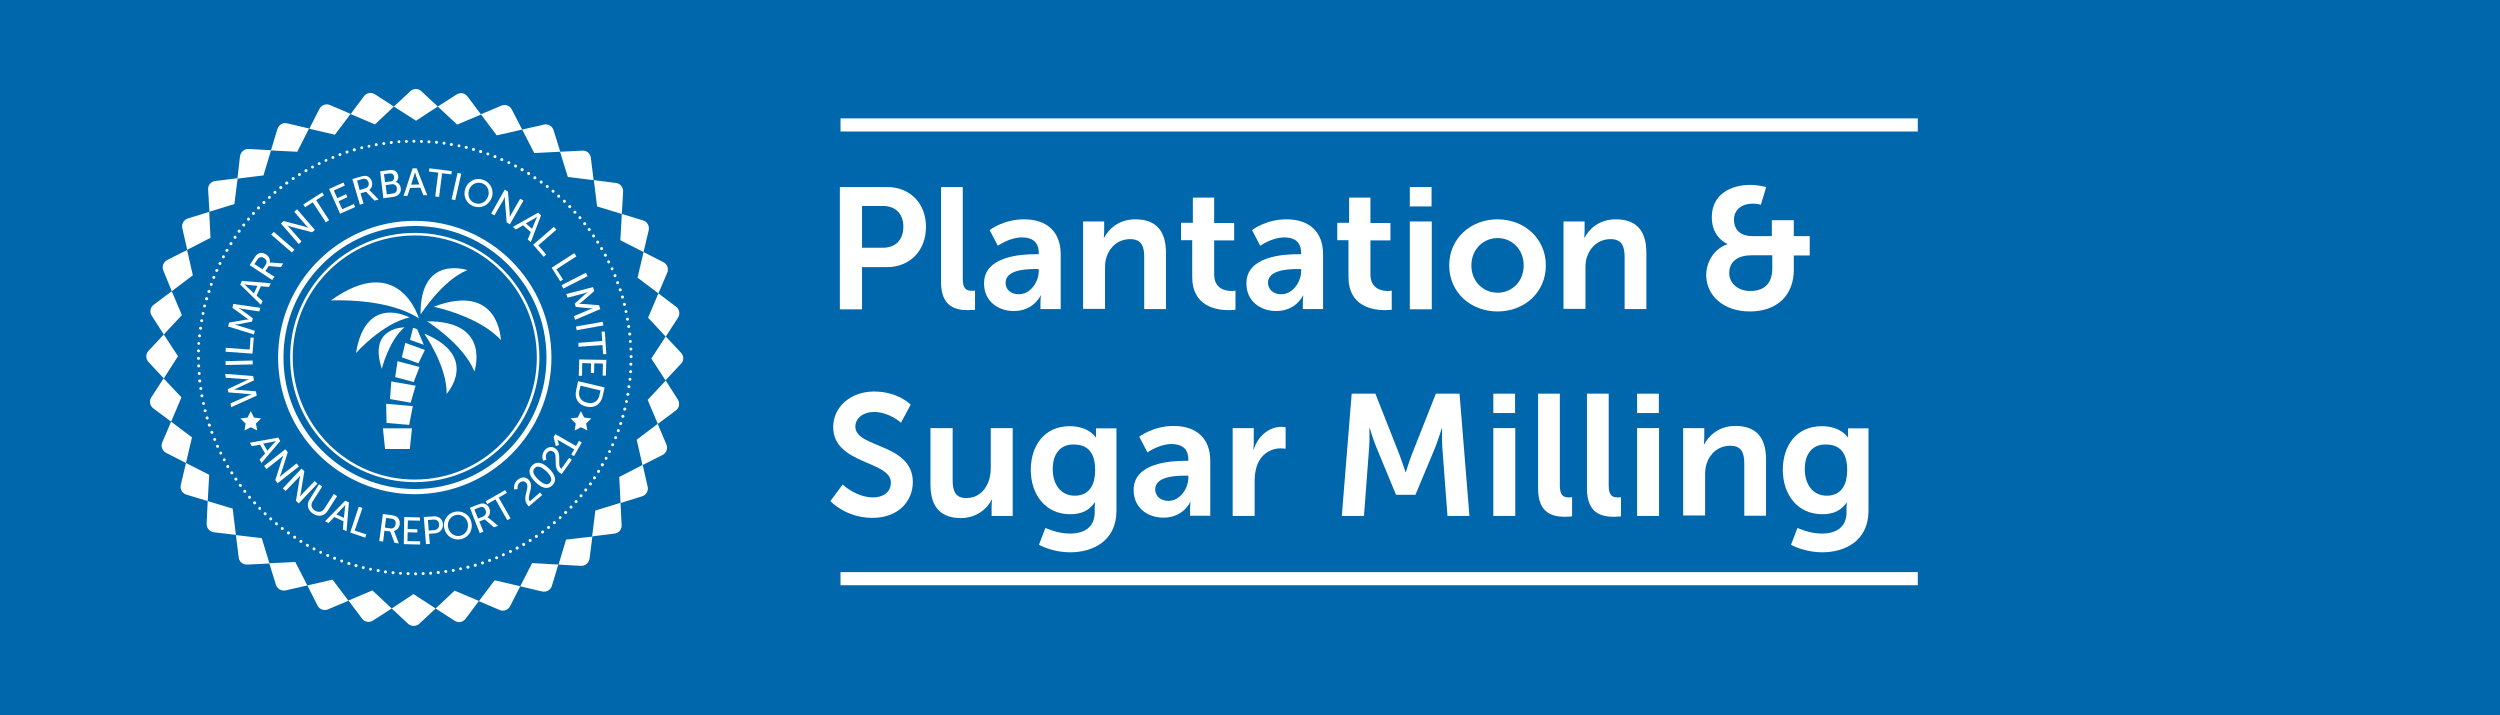 <?xml version="1.0" encoding="utf-8"?>
<!-- Generator: Adobe Illustrator 25.4.2, SVG Export Plug-In . SVG Version: 6.00 Build 0)  -->
<svg version="1.1" id="Layer_1" xmlns="http://www.w3.org/2000/svg" xmlns:xlink="http://www.w3.org/1999/xlink" x="0px" y="0px"
	 viewBox="0 0 1161.5 332.2" style="enable-background:new 0 0 1161.5 332.2;" xml:space="preserve">
<style type="text/css">
	.st0{fill:#0067AC;}
	.st1{fill:#FFFFFF;}
</style>
<g>
	<rect class="st0" width="1161.5" height="332.2"/>
</g>
<g>
	<path class="st1" d="M390.2,86.9h21.9c10.6,0,18.1,7.4,18.1,18.5c0,11-7.4,18.7-18.1,18.7h-11.6v19.6h-10.3V86.9z M410.2,115.1
		c6,0,9.5-3.8,9.5-9.8c0-5.8-3.5-9.6-9.4-9.6h-9.8v19.4H410.2z"/>
	<path class="st1" d="M437.2,86.9h10.1v42.6c0,4.5,1.5,5.6,4.2,5.6c0.8,0,1.5-0.1,1.5-0.1v8.9c0,0-1.5,0.2-3.2,0.2
		c-5.6,0-12.6-1.4-12.6-13.1V86.9z"/>
	<path class="st1" d="M481.2,118.1h1.4v-0.6c0-5.4-3.4-7.2-7.8-7.2c-5.8,0-11.2,3.9-11.2,3.9l-3.8-7.3c0,0,6.3-5,16-5
		c10.7,0,17,5.9,17,16.2v25.5h-9.4v-3.4c0-1.6,0.2-2.9,0.2-2.9h-0.2c0.1,0-3.1,7.2-12.4,7.2c-7.3,0-13.8-4.6-13.8-12.7
		C457,119,474.5,118.1,481.2,118.1z M473.4,136.7c5.4,0,9.2-5.8,9.2-10.7v-1h-1.8c-5.2,0-13.6,0.7-13.6,6.4
		C467.2,134.2,469.2,136.7,473.4,136.7z"/>
	<path class="st1" d="M503.2,102.9h9.8v4.7c0,1.5-0.2,2.8-0.2,2.8h0.2c1.8-3.4,6.2-8.5,14.5-8.5c9,0,14.2,4.7,14.2,15.5v26.2h-10.1
		v-24.2c0-5-1.3-8.3-6.5-8.3c-5.4,0-9.4,3.4-11,8.3c-0.6,1.7-0.7,3.5-0.7,5.4v18.7h-10.2V102.9z"/>
	<path class="st1" d="M554,111.6h-5.3v-8.1h5.5V91.8h9.9v11.8h9.3v8.1h-9.3v15.8c0,6.7,5.3,7.7,8.1,7.7c1.1,0,1.8-0.2,1.8-0.2v8.9
		c0,0-1.2,0.2-3.1,0.2c-5.7,0-17-1.7-17-15.4V111.6z"/>
	<path class="st1" d="M603.1,118.1h1.4v-0.6c0-5.4-3.4-7.2-7.8-7.2c-5.8,0-11.2,3.9-11.2,3.9l-3.8-7.3c0,0,6.3-5,16-5
		c10.7,0,17,5.9,17,16.2v25.5h-9.4v-3.4c0-1.6,0.2-2.9,0.2-2.9h-0.2c0.1,0-3.1,7.2-12.4,7.2c-7.3,0-13.8-4.6-13.8-12.7
		C578.9,119,596.4,118.1,603.1,118.1z M595.3,136.7c5.4,0,9.2-5.8,9.2-10.7v-1h-1.8c-5.2,0-13.6,0.7-13.6,6.4
		C589.2,134.2,591.2,136.7,595.3,136.7z"/>
	<path class="st1" d="M626.6,111.6h-5.3v-8.1h5.5V91.8h9.9v11.8h9.3v8.1h-9.3v15.8c0,6.7,5.3,7.7,8.1,7.7c1.1,0,1.8-0.2,1.8-0.2v8.9
		c0,0-1.2,0.2-3.1,0.2c-5.7,0-17-1.7-17-15.4V111.6z"/>
	<path class="st1" d="M655,86.9h10.1v9H655V86.9z M655,102.9h10.2v40.8H655V102.9z"/>
	<path class="st1" d="M695.7,101.9c12.5,0,22.5,8.9,22.5,21.4c0,12.6-10,21.4-22.4,21.4c-12.5,0-22.5-8.8-22.5-21.4
		C673.3,110.8,683.3,101.9,695.7,101.9z M695.8,136c6.6,0,12.1-5.1,12.1-12.7c0-7.5-5.5-12.7-12.1-12.7c-6.6,0-12.2,5.2-12.2,12.7
		C683.6,130.9,689.2,136,695.8,136z"/>
	<path class="st1" d="M726.4,102.9h9.8v4.7c0,1.5-0.2,2.8-0.2,2.8h0.2c1.8-3.4,6.2-8.5,14.5-8.5c9,0,14.2,4.7,14.2,15.5v26.2h-10.1
		v-24.2c0-5-1.3-8.3-6.5-8.3c-5.4,0-9.4,3.4-11,8.3c-0.6,1.7-0.7,3.5-0.7,5.4v18.7h-10.2V102.9z"/>
	<path class="st1" d="M802.5,113.5v-0.2c0,0-7.2-2.8-7.2-12.4c0-10.1,8.1-15,17.9-15c3.6,0,7.4,1,7.4,1l-2.5,8.2
		c0,0-1.9-0.5-3.8-0.5c-4.8,0-8.7,2.6-8.7,7.6c0,3.3,1.8,7.5,8.6,7.5h9v-7.4h10.2v7.4h7.4v9h-7.4v6.7c0,11.6-7.6,19.3-20.4,19.3
		c-12.3,0-20.3-7.4-20.3-17C792.8,121.5,796.5,115.5,802.5,113.5z M813.2,135.2c6.4,0,10.2-3.5,10.2-10.4v-6.2h-9.6
		c-6.3,0-10.4,2.8-10.4,8.3C803.4,131.5,807.3,135.2,813.2,135.2z"/>
	<path class="st1" d="M391.5,225.1c0,0,6.2,6,14.2,6c4.3,0,8.2-2.2,8.2-6.9c0-10.2-26.8-8.4-26.8-25.8c0-9.4,8.2-16.5,19-16.5
		c11.2,0,17,6.1,17,6.1l-4.5,8.4c0,0-5.4-5-12.6-5c-4.8,0-8.6,2.8-8.6,6.8c0,10.1,26.7,7.6,26.7,25.8c0,9-6.9,16.6-18.7,16.6
		c-12.6,0-19.6-7.8-19.6-7.8L391.5,225.1z"/>
	<path class="st1" d="M432.4,198.9h10.2v24.2c0,5,1.3,8.3,6.3,8.3c7.4,0,11.4-6.5,11.4-13.8v-18.7h10.2v40.8h-9.8v-4.6
		c0-1.6,0.2-2.9,0.2-2.9h-0.2c-2,4.2-7.2,8.5-14.2,8.5c-8.7,0-14.2-4.4-14.2-15.5V198.9z"/>
	<path class="st1" d="M497.1,247.9c6.2,0,11.5-2.6,11.5-9.9v-2.4c0-1,0.2-2.2,0.2-2.2h-0.2c-2.4,3.6-5.9,5.5-11.4,5.5
		c-11.7,0-18.3-9.4-18.3-20.6s6.3-20.3,18.1-20.3c8.9,0,12.1,5.2,12.1,5.2h0.2c0,0-0.1-0.5-0.1-1.1v-3.1h9.5v38.3
		c0,14-10.9,19.3-21.5,19.3c-5.1,0-10.6-1.4-14.5-3.5l3-7.8C485.8,245.2,490.9,247.9,497.1,247.9z M508.8,218.3
		c0-9.3-4.6-11.8-10.1-11.8c-6.2,0-9.6,4.5-9.6,11.4c0,7.1,3.7,12.4,10.2,12.4C504.3,230.3,508.8,227.5,508.8,218.3z"/>
	<path class="st1" d="M550.7,214.1h1.4v-0.6c0-5.4-3.4-7.2-7.8-7.2c-5.8,0-11.2,3.9-11.2,3.9l-3.8-7.3c0,0,6.3-5,16-5
		c10.7,0,17,5.9,17,16.2v25.5h-9.4v-3.4c0-1.6,0.2-2.9,0.2-2.9h-0.2c0.1,0-3.1,7.2-12.4,7.2c-7.3,0-13.8-4.6-13.8-12.7
		C526.5,215,544,214.1,550.7,214.1z M542.9,232.7c5.4,0,9.2-5.8,9.2-10.7v-1h-1.8c-5.2,0-13.6,0.7-13.6,6.4
		C536.8,230.2,538.8,232.7,542.9,232.7z"/>
	<path class="st1" d="M572.7,198.9h9.8v7c0,1.5-0.2,2.9-0.2,2.9h0.2c1.8-5.8,6.7-10.5,13-10.5c1,0,1.8,0.2,1.8,0.2v10
		c0,0-1-0.2-2.4-0.2c-4.3,0-9.2,2.5-11.1,8.6c-0.6,2-0.9,4.2-0.9,6.6v16.2h-10.2V198.9z"/>
	<path class="st1" d="M628,182.9h11l11.1,28.1c1.3,3.4,2.9,8.3,2.9,8.3h0.2c0,0,1.5-5,2.8-8.3l11.1-28.1h11l4.6,56.8h-10.2
		l-2.4-31.8c-0.2-3.8-0.1-8.8-0.1-8.8h-0.2c0,0-1.7,5.5-3,8.8l-9.2,22h-9l-9.1-22c-1.4-3.3-3.1-8.9-3.1-8.9h-0.2
		c0,0,0.2,5.1-0.1,8.9l-2.4,31.8h-10.3L628,182.9z"/>
	<path class="st1" d="M693.8,182.9h10.1v9h-10.1V182.9z M693.8,198.9H704v40.8h-10.2V198.9z"/>
	<path class="st1" d="M714.6,182.9h10.1v42.6c0,4.5,1.5,5.6,4.2,5.6c0.8,0,1.5-0.1,1.5-0.1v8.9c0,0-1.5,0.2-3.2,0.2
		c-5.6,0-12.6-1.4-12.6-13.1V182.9z"/>
	<path class="st1" d="M737.3,182.9h10.1v42.6c0,4.5,1.5,5.6,4.2,5.6c0.8,0,1.5-0.1,1.5-0.1v8.9c0,0-1.5,0.2-3.2,0.2
		c-5.6,0-12.6-1.4-12.6-13.1V182.9z"/>
	<path class="st1" d="M760.6,182.9h10.1v9h-10.1V182.9z M760.6,198.9h10.2v40.8h-10.2V198.9z"/>
	<path class="st1" d="M782,198.9h9.8v4.7c0,1.5-0.2,2.8-0.2,2.8h0.2c1.8-3.4,6.2-8.5,14.5-8.5c9,0,14.2,4.7,14.2,15.5v26.2h-10.1
		v-24.2c0-5-1.3-8.3-6.5-8.3c-5.4,0-9.4,3.4-11,8.3c-0.6,1.7-0.7,3.5-0.7,5.4v18.7H782V198.9z"/>
	<path class="st1" d="M846.4,247.9c6.2,0,11.5-2.6,11.5-9.9v-2.4c0-1,0.2-2.2,0.2-2.2H858c-2.4,3.6-5.9,5.5-11.4,5.5
		c-11.7,0-18.3-9.4-18.3-20.6s6.3-20.3,18.1-20.3c8.9,0,12.1,5.2,12.1,5.2h0.2c0,0-0.1-0.5-0.1-1.1v-3.1h9.5v38.3
		c0,14-10.9,19.3-21.5,19.3c-5.1,0-10.6-1.4-14.5-3.5l3-7.8C835.2,245.2,840.3,247.9,846.4,247.9z M858.2,218.3
		c0-9.3-4.6-11.8-10.1-11.8c-6.2,0-9.6,4.5-9.6,11.4c0,7.1,3.7,12.4,10.2,12.4C853.6,230.3,858.2,227.5,858.2,218.3z"/>
</g>
<g>
	<line class="st1" x1="390.5" y1="58" x2="891" y2="58"/>
	<rect x="390.5" y="55" class="st1" width="500.5" height="6.1"/>
</g>
<g>
	<line class="st1" x1="390.5" y1="268.8" x2="891" y2="268.8"/>
	<rect x="390.5" y="265.8" class="st1" width="500.5" height="6.1"/>
</g>
<g>
	<g>
		<polygon class="st1" points="114.1,196.8 113.6,200 116.5,198.5 119.5,200 118.9,196.8 121.3,194.4 118,194 116.5,191 115,194 
			111.7,194.4 		"/>
	</g>
	<g>
		<polygon class="st1" points="267.5,196.8 267,200 269.9,198.5 272.9,200 272.3,196.8 274.7,194.4 271.4,194 269.9,191 268.4,194 
			265.1,194.4 		"/>
	</g>
	<g>
		<path class="st1" d="M266.7,211.9l3.6-6.3l-1.3-0.8l-1.4,2.4l-9.6-5.5l-0.8,1.4l1,4.1l1.5-0.4l-0.4-1.6c-0.2-0.6-0.3-0.9-0.3-0.9
			l0,0c0,0,0.3,0.2,0.7,0.4l7.1,4.1l-1.4,2.4L266.7,211.9z M261,220.2l4.7-6.6l-1.3-0.9l-3.6,5.1c-2.3-1.7,0.6-7-2.7-9.4
			c-1.8-1.3-3.9-0.8-5.3,1.1c-1.6,2.3-0.4,4.6-0.4,4.6l1.5-0.6c0,0-0.8-1.7,0.2-3c0.8-1.1,2-1.4,3-0.6c2.4,1.7-0.6,7.1,3,9.8
			C260.4,219.9,260.6,220.1,261,220.2 M255.5,224.3c-1.4,1.5-3.4,0.4-5.4-1.5c-2-1.9-3.1-3.8-1.7-5.3c1.4-1.5,3.4-0.4,5.4,1.4
			C255.8,220.9,256.9,222.8,255.5,224.3 M256.7,225.4c2.3-2.4,1-5.2-1.7-7.8c-2.6-2.5-5.5-3.7-7.8-1.3c-2.3,2.4-1,5.2,1.6,7.7
			C251.5,226.6,254.3,227.8,256.7,225.4 M245.7,235.3l6.2-5.3l-1-1.2l-4.7,4.1c-1.9-2.2,2.3-6.6-0.4-9.8c-1.4-1.7-3.6-1.7-5.4-0.1
			c-2.1,1.9-1.5,4.4-1.5,4.4l1.6-0.2c0,0-0.4-1.8,0.9-2.9c1-0.9,2.3-0.9,3.1,0.1c1.9,2.2-2.3,6.8,0.6,10.2
			C245.2,234.8,245.4,235.1,245.7,235.3 M235.7,241.7l1.5-0.9l-5.5-9.6l3.8-2.2l-0.8-1.3l-9.1,5.2l0.8,1.3l3.8-2.2L235.7,241.7z
			 M222.1,240.9l-1.7-4.2l1.9-0.8c0.9-0.4,1.3-0.4,1.7-0.4c0.7,0.1,1.3,0.6,1.6,1.5c0.5,1.3,0,2.4-1.2,3L222.1,240.9z M222.9,247.7
			l1.7-0.7l-1.9-4.7l2.5-1l4.3,3.7l1.9-0.7l-4.3-3.6c-0.4-0.3-0.6-0.4-0.6-0.4l0,0c1.1-0.9,1.5-2.5,0.9-4c-0.6-1.6-1.9-2.4-3.2-2.4
			c-0.5,0-1.1,0.1-2.3,0.6l-3.6,1.4L222.9,247.7z M208.2,245.1c-0.6-2.7,1-5.2,3.5-5.8c2.5-0.6,5,1,5.6,3.7c0.6,2.8-0.9,5.3-3.4,5.9
			C211.4,249.5,208.9,247.9,208.2,245.1 M206.4,245.5c0.8,3.6,4.3,5.8,7.8,5c3.6-0.8,5.7-4.3,4.8-7.9c-0.8-3.5-4.2-5.6-7.8-4.8
			C207.8,238.6,205.6,242,206.4,245.5 M199.2,246.5l-0.4-4.9l2.6-0.2c1.5-0.1,2.5,0.7,2.6,2.2c0.1,1.5-0.7,2.5-2.3,2.7L199.2,246.5z
			 M197.9,252.8l1.8-0.1l-0.4-4.7l2.8-0.2c2.3-0.2,3.8-1.9,3.7-4.3c-0.2-2.4-2-3.8-4.3-3.6l-4.6,0.3L197.9,252.8z M187.6,252.8
			l7.6,0.2l0-1.5l-5.9-0.1l0.1-4.1l4.5,0.1l0-1.5l-4.5-0.1l0.1-4l5.6,0.1l0-1.5l-7.3-0.2L187.6,252.8z M178.8,245.1l0.6-4.5l2,0.3
			c1,0.1,1.4,0.3,1.7,0.5c0.6,0.4,0.9,1.1,0.7,2.1c-0.2,1.4-1.1,2.2-2.5,2L178.8,245.1z M176.2,251.4l1.8,0.2l0.6-5l2.7,0.3l2,5.3
			l2,0.3l-2-5.2c-0.2-0.4-0.3-0.6-0.3-0.6l0,0c1.4-0.3,2.5-1.5,2.7-3.1c0.2-1.7-0.5-3-1.7-3.7c-0.5-0.2-1-0.4-2.3-0.6l-3.8-0.5
			L176.2,251.4z M162.7,247.4l7,2.4l0.5-1.5l-5.4-1.8l3.6-10.5l-1.7-0.6L162.7,247.4z M160.5,234.6c0,0-0.2,1.2-0.3,1.8l-0.4,4.2
			l-3.5-1.6l2.9-3.1C159.7,235.5,160.5,234.6,160.5,234.6L160.5,234.6z M159.3,246l1.7,0.8l1.1-13.4l-1.7-0.8l-9.4,9.6l1.7,0.8
			l2.6-2.8l4.3,2L159.3,246z M143.8,232.1c-1.5,2.4-0.8,5,1.7,6.6c2.5,1.6,5.2,1.1,6.7-1.3l4.4-6.9l-1.5-1l-4.4,6.8
			c-1.1,1.7-2.7,1.9-4.4,0.9c-1.6-1-2.1-2.7-1-4.3l4.4-6.9l-1.5-1L143.8,232.1z M131.4,226.9l1.3,1.2l5.7-5.9
			c0.5-0.5,1.2-1.4,1.2-1.4l0,0c0,0-0.4,1.2-0.5,2.1l-1.6,9.8l1.3,1.2l8.7-9.2l-1.3-1.2l-5.7,5.9c-0.5,0.5-1.2,1.4-1.2,1.4l0,0
			c0,0,0.4-1.2,0.5-2.1l1.6-9.8l-1.3-1.2L131.4,226.9z M122.7,216.5l1.1,1.4l6.5-5.1c0.6-0.4,1.4-1.2,1.4-1.2l0,0c0,0-0.5,1.2-0.8,2
			l-3,9.5l1.1,1.4l9.9-7.8l-1.1-1.4l-6.5,5.1c-0.5,0.4-1.4,1.2-1.4,1.2l0,0c0,0,0.5-1.2,0.8-2l3-9.5l-1.1-1.4L122.7,216.5z
			 M128.3,204.9c0,0-0.9,0.8-1.3,1.3l-2.8,3.2l-1.9-3.3l4.2-0.8C127.1,205.2,128.2,204.9,128.3,204.9L128.3,204.9z M120.6,213.5
			l0.9,1.6l8.7-10.2l-0.9-1.6l-13.2,2.4l0.9,1.6l3.8-0.7l2.4,4.1L120.6,213.5z"/>
	</g>
	<g>
		<path class="st1" d="M269.7,179.2l9.3,2.2l-0.5,2.2c-0.6,2.8-2.7,4.2-5.7,3.5c-3-0.7-4.3-2.9-3.6-5.7L269.7,179.2z M268.6,177.1
			l-0.9,4.1c-0.9,3.8,0.8,6.8,4.7,7.7c3.9,0.9,6.7-1.1,7.6-4.8l0.9-4.1L268.6,177.1z M269.1,167l-0.2,7.6l1.5,0l0.1-5.9l4.1,0.1
			l-0.1,4.5l1.5,0l0.1-4.5l4,0.1l-0.1,5.6l1.5,0l0.2-7.3L269.1,167z M268.7,159.3l0.1,1.8l11.1-0.8l0.3,4.3l1.5-0.1L281,154
			l-1.5,0.1l0.3,4.3L268.7,159.3z M267.6,151.7l0.3,1.7l12.4-2.2l-0.3-1.7L267.6,151.7z M263.1,136.6l0.6,1.7l7.7-2
			c0.8-0.2,1.8-0.6,1.8-0.6l0,0c0,0-1,0.8-1.6,1.2l-4.6,4.2l0.5,1.5l6.2,0.6c0.8,0.1,2,0,2,0l0,0c0,0-1.1,0.3-1.8,0.6l-7.3,3.1
			l0.6,1.7l11.7-5l-0.6-1.8l-7.4-0.6c-0.8,0-1.8,0-1.8,0l0,0c0,0,0.8-0.6,1.4-1.1l5.6-4.9l-0.6-1.8L263.1,136.6z M260.9,132.5
			l0.8,1.6l11.3-5.8l-0.8-1.6L260.9,132.5z M256.3,124.4l4,6.3l1.3-0.8l-3.1-4.8l9.3-6l-1-1.5L256.3,124.4z M247.7,113.7l4.9,5.6
			l1.2-1l-3.7-4.3l8.4-7.3l-1.2-1.3L247.7,113.7z M249.6,100.7c0,0-0.5,1-0.8,1.7l-1.6,3.9l-2.9-2.5l3.7-2.1
			C248.6,101.3,249.6,100.7,249.6,100.7L249.6,100.7z M245.2,111.3l1.4,1.2l4.8-12.5l-1.4-1.2l-11.7,6.6l1.4,1.2l3.3-1.9l3.6,3.1
			L245.2,111.3z M228.2,99.2l1.5,0.9l4.1-7.1c0.4-0.6,0.8-1.7,0.8-1.7l0,0c0,0-0.1,1.3,0,2.1l0.8,9.9l1.5,0.9l6.3-11l-1.5-0.9
			l-4.1,7.1c-0.4,0.6-0.8,1.6-0.8,1.6l0,0c0,0,0.1-1.3,0-2.1l-0.8-9.9l-1.5-0.9L228.2,99.2z M218,88c1-2.6,3.7-3.7,6.1-2.8
			c2.4,0.9,3.6,3.6,2.6,6.2c-1,2.7-3.8,3.9-6.2,2.9C218.1,93.4,217,90.6,218,88 M216.3,87.3c-1.4,3.5,0.2,7.2,3.6,8.5
			c3.4,1.3,7.1-0.3,8.5-3.8c1.3-3.4-0.3-7-3.7-8.4C221.3,82.3,217.7,83.9,216.3,87.3 M209.8,92.6l1.7,0.4l2.8-12.3l-1.7-0.4
			L209.8,92.6z M202.2,91.3l1.8,0.2l1.4-11l4.3,0.5l0.2-1.5l-10.4-1.3l-0.2,1.5l4.3,0.5L202.2,91.3z M192.8,79.9
			c0,0,0.3,1.1,0.5,1.8l1.5,4l-3.8,0.1l1.3-4C192.6,81,192.8,79.9,192.8,79.9L192.8,79.9z M196.7,90.7l1.8,0l-4.9-12.5l-1.9,0
			l-4.2,12.8l1.8,0l1.2-3.7l4.8-0.1L196.7,90.7z M179.7,90.3l-0.5-4.3l2.8-0.4c1.3-0.2,2.3,0.6,2.4,1.9s-0.5,2.2-1.9,2.4L179.7,90.3
			z M178.9,84.6l-0.5-3.7l2.6-0.3c1.2-0.2,2,0.5,2.1,1.6c0.1,1.1-0.5,2-1.6,2.1L178.9,84.6z M178.1,92.1l4.5-0.6
			c2.2-0.3,3.9-1.7,3.6-4.1c-0.2-1.4-1.1-2.6-2.4-2.8v0c0.9-0.6,1.4-1.7,1.2-2.9c-0.3-2-1.9-3-4-2.7l-4.4,0.6L178.1,92.1z
			 M167.1,88.3l-1.2-4.4l2-0.6c0.9-0.3,1.4-0.3,1.8-0.2c0.7,0.2,1.2,0.7,1.5,1.6c0.4,1.4-0.2,2.4-1.5,2.8L167.1,88.3z M167.2,95.1
			l1.7-0.5l-1.4-4.8l2.6-0.7l3.9,4.1l1.9-0.5l-3.9-4c-0.3-0.3-0.5-0.4-0.5-0.4l0,0c1.2-0.8,1.7-2.4,1.3-3.9c-0.5-1.6-1.6-2.6-3-2.7
			c-0.5,0-1.1,0-2.4,0.4l-3.7,1.1L167.2,95.1z M158,99.3l7-3.1l-0.6-1.4l-5.4,2.4l-1.7-3.7l4.1-1.9l-0.6-1.4l-4.1,1.9l-1.6-3.6
			l5.1-2.3l-0.6-1.4l-6.7,3L158,99.3z M151.4,103.3l1.5-1l-6-9.3l3.6-2.3l-0.8-1.3l-8.8,5.6l0.8,1.3l3.6-2.3L151.4,103.3z
			 M138.8,113.4l1.3-1.2l-5.4-6.2c-0.5-0.5-1.3-1.3-1.3-1.3l0,0c0,0,1.2,0.5,2,0.7l9.6,2.5l1.3-1.1l-8.3-9.6l-1.3,1.2l5.4,6.2
			c0.5,0.5,1.3,1.3,1.3,1.3l0,0c0,0-1.2-0.5-2-0.7l-9.6-2.5l-1.3,1.1L138.8,113.4z M135.6,117.3l1.2-1.3l-9.6-8.3l-1.2,1.3
			L135.6,117.3z M122,125.1l-3.8-2.4l1.1-1.7c0.5-0.8,0.8-1.1,1.2-1.3c0.7-0.4,1.4-0.3,2.2,0.2c1.2,0.8,1.5,2,0.7,3.1L122,125.1z
			 M126.5,130.1l1-1.5l-4.2-2.7l1.5-2.3l5.7,0.5l1.1-1.7l-5.6-0.4c-0.5,0-0.7,0-0.7,0l0,0c0.4-1.4-0.3-2.9-1.7-3.8
			c-1.4-0.9-2.9-0.9-4-0.1c-0.4,0.3-0.8,0.7-1.5,1.8l-2.1,3.3L126.5,130.1z M113.6,132.1c0,0,1.2,0.2,1.8,0.3l4.2,0.4l-1.6,3.5
			l-3.1-2.9C114.5,132.9,113.6,132.1,113.6,132.1L113.6,132.1z M125,133.3l0.8-1.7l-13.4-1.1l-0.8,1.7l9.6,9.4l0.8-1.7l-2.8-2.6
			l2-4.3L125,133.3z M118,155.4l0.4-1.7l-7.6-2.4c-0.7-0.2-1.8-0.5-1.8-0.5l0,0c0,0,1.3-0.1,2-0.2l6.1-1.2l0.4-1.5l-5-3.7
			c-0.6-0.5-1.7-1.1-1.7-1.1l0,0c0,0,1.1,0.3,1.8,0.4l7.9,1.2l0.4-1.7l-12.5-1.8l-0.4,1.8l6,4.4c0.6,0.4,1.5,1,1.5,1l0,0
			c0,0-1.1,0.1-1.8,0.2l-7.3,1.3l-0.4,1.8L118,155.4z M117.3,164.3l0.6-7.4l-1.5-0.1l-0.4,5.6l-11.1-0.8l-0.1,1.8L117.3,164.3z
			 M117.4,169.3l0-1.8l-12.6,0.3l0,1.8L117.4,169.3z M106.1,182.3l9.6,0.8c0.7,0.1,1.4,0,1.4,0l0,0c0,0-0.6,0.2-1.3,0.5l-8.7,3.8
			l0.3,1.8l11.9-5.4l-0.4-2l-8.5-0.7c-0.8-0.1-1.8-0.1-1.8-0.1l0,0c0,0,0.9-0.3,1.7-0.7l7.7-3.6l-0.4-2l-13-1l0.3,1.8l9.5,0.7
			c0.7,0.1,1.4,0,1.4,0l0,0c0,0-0.6,0.2-1.3,0.5l-8.7,4.1L106.1,182.3z"/>
	</g>
	<g>
		<g>
			<path class="st1" d="M183.6,175.2l8.6,2.3l2.7-7l-10.2-2.7L183.6,175.2z M186.7,166l7.7,2.8l3-6.2l-9.1-3.3L186.7,166z
				 M179.6,196.5l10.5,0.9l1.7-8.7l-12.4-1.1L179.6,196.5z M181.2,185.4l9.6,1.7l2.3-7.9l-11.3-2L181.2,185.4z M178.9,208.6h11.5
				l1-9.6h-13.5L178.9,208.6z"/>
		</g>
		<g>
			<path class="st1" d="M198.4,149.3c0,0,16.9,10.5,22,23.3C220.4,172.6,228.5,149,198.4,149.3"/>
		</g>
		<g>
			<path class="st1" d="M217.1,125.5c0,0-22-7.5-21.7,20.6C195.5,146.1,205.3,130.3,217.1,125.5"/>
		</g>
		<g>
			<path class="st1" d="M207.5,183c0,0,15.6-17.3-10.4-28C197.1,155,207.8,170.2,207.5,183"/>
		</g>
		<g>
			<path class="st1" d="M153.7,139.6c0,0,25.9-1.5,40.9,8.3C194.6,147.9,185.6,116.7,153.7,139.6"/>
		</g>
		<g>
			<path class="st1" d="M177.4,171.3c0,0,3.3-13.2,10.5-19.2C188,152.1,170.9,151.8,177.4,171.3"/>
		</g>
		<g>
			<path class="st1" d="M165.4,164c0,0,12.4-13.9,24.9-16.5C190.3,147.5,169.9,136.2,165.4,164"/>
		</g>
		<g>
			<path class="st1" d="M201.5,142.5c0,0,21.2,4.4,31.2,15.5C232.7,158.1,232.2,130.9,201.5,142.5"/>
		</g>
		<g>
			<polygon class="st1" points="190.5,157.9 196.9,160.2 193.8,152.9 191.9,152.3 			"/>
		</g>
	</g>
	<g>
		<path class="st1" d="M81.3,191.7l3-7.1l-8.3-8.8v0l-5.7,8.8c-1.1,1.7-0.7,3.9,0.9,5.1l8.3,6.2L81.3,191.7z M309.3,176.8l-8.4,9
			l4.7,11.1l-9.8,7.4l2.7,11.8l9.3-4.7c1.8-0.9,2.6-3.1,1.8-4.9l-4-9.5l8.4-6.3c1.6-1.2,2-3.4,0.9-5.1L309.3,176.8z M305.9,136.3
			l-4.8,11.3l8.2,8.8l5.7-8.8c1.1-1.7,0.7-3.9-0.9-5.1L305.9,136.3z M121.6,250l-1.8-0.2l-10.2-1.2h0l1.3,10.4c0.2,2,2,3.4,4,3.3
			l10.3-0.5l-1-3.3L121.6,250z M97.2,220.6l-10.8-5.5l2.8-11.9l-9.7-7.3l-4.1,9.6c-0.8,1.8,0,4,1.8,4.9l9.2,4.7L84,225.3
			c-0.5,2,0.7,3.9,2.6,4.5l9.9,3h0L97.2,220.6z M263,250.7L263,250.7l-3.5,11.6l10.4,0.6c2,0.1,3.7-1.4,4-3.3l1.3-10.3v0L263,250.7z
			 M287.7,221.6l0.6,12.1v0l10-3.1c1.9-0.6,3.1-2.6,2.6-4.5l-2.3-10.1L287.7,221.6z M193.3,56.1L193.3,56.1l5.6-3.7l4.5-2.9
			l-7.6-7.1c-1.5-1.4-3.7-1.4-5.2,0l-7.6,7.1L193.3,56.1z M162.9,52.9l-9.6-4.1c-1.8-0.8-4,0-4.9,1.8l-4.7,9.2l11.9,2.8L162.9,52.9z
			 M142.8,272l-5.6-10.9l-12.1,0.6l3.1,10c0.6,1.9,2.6,3,4.5,2.6L142.8,272l4.7,9.3c0.9,1.8,3,2.6,4.9,1.8l9.5-4l-7.4-9.8L142.8,272
			z M288.2,111.6l10.8,5.5l2.4-10.2c0.4-2-0.7-3.9-2.6-4.5l-9.9-3L288.2,111.6z M120.7,81.7l1.7-0.2l3.5-11.6l12.2,0.6l5.5-10.8
			l-10.2-2.4c-2-0.5-3.9,0.7-4.5,2.6l-3,9.9l-10.4-0.6c-2-0.1-3.7,1.4-4,3.4L110.3,83L120.7,81.7z M260.2,70.5l3.6,11.7l12,1.5
			l-1.3-10.4c-0.2-2-2-3.5-4-3.3L260.2,70.5z M230.8,62.9l11.8-2.7l5.6,10.9l12.1-0.6l-3.1-10c-0.6-1.9-2.6-3.1-4.5-2.6l-10.1,2.3
			l-4.8-9.3c-0.9-1.8-3-2.6-4.9-1.8l-9.5,4L230.8,62.9z M182,282.7l7.6,7.1c0.7,0.7,1.7,1,2.6,1c0.9,0,1.9-0.3,2.6-1l7.6-7.1v0
			l-10.3-6.7L182,282.7z M79.8,135.3l9.8-7.4l-2.7-11.8l10.9-5.6l-0.6-12.1l11.7-3.6l1.5-12l-10.4,1.3c-2,0.2-3.5,2-3.3,4l0.6,10.3
			l-10,3.1c-1.9,0.6-3.1,2.6-2.6,4.5l2.3,10.1l-9.3,4.7c-1.8,0.9-2.6,3.1-1.8,4.9L79.8,135.3l-8.4,6.3c-1.6,1.2-2,3.4-0.9,5.1
			l5.6,8.7l8.4-9L79.8,135.3z M136,166.1c0-15.7,6.3-29.8,16.6-40.1c10.3-10.3,24.4-16.6,40.1-16.6s29.8,6.3,40.1,16.6
			c10.3,10.3,16.6,24.4,16.6,40.1c0,15.6-6.3,29.8-16.6,40.1c-10.3,10.3-24.4,16.6-40.1,16.6s-29.8-6.3-40.1-16.6
			C142.4,195.9,136,181.7,136,166.1 M250.6,166.1c0-32-25.9-57.9-57.9-57.9s-57.9,25.9-57.9,57.9s25.9,57.9,57.9,57.9
			S250.6,198.1,250.6,166.1 M131.7,166.1c0-16.9,6.8-32.1,17.9-43.2c11-11.1,26.3-17.9,43.2-17.9c16.9,0,32.1,6.8,43.2,17.9
			c11,11,17.9,26.3,17.9,43.2c0,16.9-6.8,32.1-17.9,43.2c-11,11-26.3,17.9-43.2,17.9c-16.9,0-32.1-6.8-43.2-17.9
			C138.5,198.2,131.7,183,131.7,166.1 M256.2,166.1c0-35.1-28.5-63.5-63.5-63.5c-35.1,0-63.5,28.5-63.5,63.5s28.4,63.5,63.5,63.5
			C227.8,229.6,256.2,201.2,256.2,166.1 M196.5,65.7c0-0.4-0.3-0.7-0.7-0.7c-0.4,0-0.7,0.3-0.7,0.7c0,0.4,0.3,0.7,0.7,0.7
			C196.2,66.4,196.5,66.1,196.5,65.7 M200,65.9c0-0.4-0.3-0.7-0.7-0.7c-0.4,0-0.7,0.3-0.7,0.7c0,0.4,0.3,0.7,0.7,0.7
			C199.6,66.6,200,66.3,200,65.9 M203.5,66.2c0-0.4-0.2-0.7-0.6-0.8c-0.4,0-0.7,0.2-0.8,0.6c0,0.4,0.2,0.7,0.6,0.8
			C203.1,66.9,203.4,66.6,203.5,66.2 M206.4,65.8c-0.4,0-0.7,0.2-0.8,0.6c0,0.4,0.2,0.7,0.6,0.8c0.4,0.1,0.7-0.2,0.8-0.6
			C207,66.3,206.8,65.9,206.4,65.8 M210.4,67.2c0.1-0.4-0.2-0.7-0.6-0.8c-0.4-0.1-0.7,0.2-0.8,0.6c-0.1,0.4,0.2,0.7,0.6,0.8
			C210,67.8,210.4,67.6,210.4,67.2 M213.9,67.9c0.1-0.4-0.2-0.8-0.5-0.8c-0.4-0.1-0.7,0.2-0.8,0.5c-0.1,0.4,0.2,0.7,0.6,0.8
			C213.4,68.5,213.8,68.3,213.9,67.9 M217.3,68.7c0.1-0.4-0.1-0.8-0.5-0.9c-0.4-0.1-0.8,0.1-0.9,0.5c-0.1,0.4,0.1,0.7,0.5,0.8
			C216.8,69.3,217.2,69,217.3,68.7 M220.7,69.6c0.1-0.4-0.1-0.8-0.5-0.9c-0.4-0.1-0.8,0.1-0.9,0.5s0.1,0.8,0.5,0.9
			C220.2,70.2,220.6,70,220.7,69.6 M224,70.6c0.1-0.4-0.1-0.8-0.5-0.9c-0.4-0.1-0.8,0.1-0.9,0.5c-0.1,0.4,0.1,0.8,0.5,0.9
			C223.5,71.2,223.9,71,224,70.6 M227.3,71.8c0.1-0.4-0.1-0.8-0.4-0.9c-0.4-0.1-0.8,0.1-0.9,0.4c-0.1,0.4,0.1,0.8,0.4,0.9
			C226.8,72.3,227.2,72.1,227.3,71.8 M230.6,73c0.1-0.4,0-0.8-0.4-0.9c-0.4-0.1-0.8,0-0.9,0.4c-0.1,0.4,0,0.8,0.4,0.9
			C230.1,73.6,230.5,73.4,230.6,73 M233.8,74.4c0.1-0.4,0-0.8-0.4-0.9c-0.4-0.1-0.8,0-0.9,0.4c-0.2,0.4,0,0.8,0.4,0.9
			C233.3,74.9,233.7,74.8,233.8,74.4 M237,75.9c0.2-0.4,0-0.8-0.3-0.9c-0.3-0.2-0.8,0-0.9,0.3c-0.2,0.4,0,0.8,0.3,0.9
			C236.4,76.4,236.8,76.3,237,75.9 M240.1,77.5c0.2-0.3,0.1-0.8-0.3-1c-0.3-0.2-0.8,0-0.9,0.3c-0.2,0.3,0,0.8,0.3,0.9
			C239.5,78,239.9,77.9,240.1,77.5 M243.2,79.2c0.2-0.3,0.1-0.8-0.3-1c-0.3-0.2-0.8-0.1-1,0.3c-0.2,0.3-0.1,0.8,0.3,1
			C242.6,79.7,243,79.6,243.2,79.2 M246.2,81c0.2-0.3,0.1-0.8-0.2-1c-0.3-0.2-0.8-0.1-1,0.2c-0.2,0.3-0.1,0.8,0.2,1
			C245.6,81.5,246,81.4,246.2,81 M249.1,83c0.2-0.3,0.1-0.8-0.2-1c-0.3-0.2-0.8-0.1-1,0.2c-0.2,0.3-0.1,0.8,0.2,1
			C248.5,83.4,248.9,83.3,249.1,83 M252,85c0.2-0.3,0.2-0.8-0.2-1c-0.3-0.2-0.7-0.2-1,0.2c-0.2,0.3-0.1,0.7,0.2,1
			C251.3,85.4,251.8,85.3,252,85 M254.8,87.1c0.2-0.3,0.2-0.7-0.1-1c-0.3-0.2-0.7-0.2-1,0.1c-0.2,0.3-0.2,0.7,0.1,1
			C254.1,87.5,254.5,87.4,254.8,87.1 M256.4,88.4c-0.2,0.3-0.2,0.7,0.1,1c0.3,0.2,0.7,0.2,1-0.1c0.2-0.3,0.2-0.7-0.1-1
			C257.1,88.1,256.7,88.1,256.4,88.4 M260.1,91.6c0.2-0.3,0.2-0.7-0.1-1c-0.3-0.3-0.7-0.2-1,0.1c-0.2,0.3-0.2,0.7,0.1,1
			C259.4,91.9,259.9,91.9,260.1,91.6 M262.7,94c0.3-0.3,0.3-0.7,0-1c-0.3-0.3-0.7-0.3-1,0c-0.3,0.3-0.2,0.7,0,1
			C262,94.3,262.4,94.3,262.7,94 M264.2,95.5c-0.3,0.3-0.3,0.7,0,1c0.3,0.3,0.7,0.3,1,0c0.3-0.3,0.3-0.7,0-1
			C264.9,95.2,264.5,95.2,264.2,95.5 M267.6,99.1c0.3-0.3,0.3-0.7,0-1c-0.3-0.3-0.7-0.3-1,0c-0.3,0.3-0.3,0.7,0,1
			C266.8,99.3,267.3,99.3,267.6,99.1 M269.9,101.7c0.3-0.3,0.3-0.7,0.1-1c-0.3-0.3-0.7-0.3-1-0.1c-0.3,0.2-0.3,0.7-0.1,1
			C269.1,101.9,269.6,102,269.9,101.7 M272.1,104.5c0.3-0.3,0.4-0.7,0.1-1c-0.2-0.3-0.7-0.4-1-0.1c-0.3,0.2-0.3,0.7-0.1,1
			C271.3,104.7,271.7,104.7,272.1,104.5 M273.3,106.1c-0.3,0.2-0.4,0.7-0.1,1c0.2,0.3,0.7,0.4,1,0.1c0.3-0.2,0.4-0.7,0.1-1
			C274.1,106,273.6,105.9,273.3,106.1 M276.2,110.2c0.3-0.2,0.4-0.7,0.2-1c-0.2-0.3-0.7-0.4-1-0.2c-0.3,0.2-0.4,0.7-0.2,1
			C275.4,110.3,275.8,110.4,276.2,110.2 M278.1,113.1c0.3-0.2,0.4-0.6,0.2-1c-0.2-0.3-0.6-0.4-1-0.2c-0.3,0.2-0.4,0.6-0.2,1
			C277.3,113.2,277.7,113.3,278.1,113.1 M279.9,116.1c0.3-0.2,0.4-0.6,0.2-1c-0.2-0.3-0.6-0.4-1-0.2c-0.3,0.2-0.4,0.6-0.2,1
			C279.1,116.2,279.5,116.3,279.9,116.1 M281.6,119.2c0.3-0.2,0.5-0.6,0.3-1c-0.2-0.3-0.6-0.5-1-0.3c-0.3,0.2-0.5,0.6-0.3,0.9
			C280.8,119.2,281.2,119.4,281.6,119.2 M283.1,122.3c0.3-0.2,0.5-0.6,0.3-1c-0.2-0.3-0.6-0.5-0.9-0.3c-0.3,0.2-0.5,0.6-0.3,1
			C282.4,122.3,282.8,122.5,283.1,122.3 M284.6,125.5c0.4-0.2,0.5-0.6,0.4-0.9c-0.2-0.4-0.6-0.5-0.9-0.3c-0.4,0.2-0.5,0.6-0.3,0.9
			C283.8,125.5,284.3,125.7,284.6,125.5 M286,128.7c0.4-0.2,0.5-0.6,0.4-0.9c-0.1-0.4-0.6-0.5-0.9-0.4c-0.4,0.2-0.5,0.6-0.4,0.9
			C285.2,128.7,285.6,128.9,286,128.7 M286.7,130.7c-0.4,0.1-0.5,0.5-0.4,0.9c0.1,0.4,0.5,0.5,0.9,0.4c0.4-0.2,0.5-0.5,0.4-0.9
			C287.5,130.7,287.1,130.6,286.7,130.7 M287.9,134c-0.4,0.1-0.6,0.5-0.4,0.9c0.1,0.4,0.5,0.6,0.9,0.4c0.4-0.1,0.6-0.5,0.4-0.9
			C288.7,134.1,288.3,133.9,287.9,134 M289,137.3c-0.4,0.1-0.6,0.5-0.5,0.9c0.1,0.4,0.5,0.6,0.9,0.5c0.4-0.1,0.6-0.5,0.5-0.9
			C289.7,137.4,289.3,137.2,289,137.3 M289.9,140.7c-0.4,0.1-0.6,0.5-0.5,0.9c0.1,0.4,0.5,0.6,0.9,0.5c0.4-0.1,0.6-0.5,0.5-0.9
			C290.7,140.8,290.3,140.6,289.9,140.7 M290.7,144.1c-0.4,0.1-0.6,0.5-0.5,0.8c0.1,0.4,0.5,0.6,0.8,0.5c0.4-0.1,0.6-0.5,0.5-0.8
			C291.5,144.3,291.1,144,290.7,144.1 M291.4,147.6c-0.4,0.1-0.6,0.4-0.6,0.8c0.1,0.4,0.4,0.6,0.8,0.6c0.4-0.1,0.6-0.4,0.6-0.8
			C292.2,147.7,291.8,147.5,291.4,147.6 M292,151c-0.4,0.1-0.6,0.4-0.6,0.8c0.1,0.4,0.4,0.6,0.8,0.6c0.4-0.1,0.6-0.4,0.6-0.8
			C292.8,151.2,292.4,151,292,151 M292.5,154.5c-0.4,0-0.7,0.4-0.6,0.8c0,0.4,0.4,0.7,0.8,0.6c0.4-0.1,0.7-0.4,0.6-0.8
			C293.2,154.7,292.9,154.5,292.5,154.5 M292.8,158c-0.4,0-0.7,0.4-0.6,0.7c0,0.4,0.4,0.7,0.7,0.6c0.4,0,0.7-0.4,0.6-0.8
			C293.6,158.2,293.2,158,292.8,158 M292.4,162.2c0,0.4,0.3,0.7,0.7,0.7c0.4,0,0.7-0.4,0.7-0.7c0-0.4-0.3-0.7-0.7-0.7
			C292.7,161.5,292.4,161.8,292.4,162.2 M293.2,165c-0.4,0-0.7,0.3-0.7,0.7c0,0.4,0.3,0.7,0.7,0.7c0.4,0,0.7-0.3,0.7-0.7
			C293.9,165.3,293.6,165,293.2,165 M293.1,168.5c-0.4,0-0.7,0.3-0.7,0.7c0,0.4,0.3,0.7,0.7,0.7c0.4,0,0.7-0.3,0.7-0.7
			C293.8,168.8,293.5,168.5,293.1,168.5 M293.7,172.7c0-0.4-0.3-0.7-0.7-0.7c-0.4,0-0.7,0.3-0.7,0.7c0,0.4,0.3,0.7,0.6,0.7
			C293.3,173.4,293.6,173.1,293.7,172.7 M293.4,176.3c0-0.4-0.2-0.7-0.6-0.8c-0.4,0-0.7,0.2-0.8,0.6c0,0.4,0.2,0.7,0.6,0.8
			C293,176.9,293.3,176.7,293.4,176.3 M292.9,179.8c0-0.4-0.2-0.7-0.6-0.8c-0.4-0.1-0.7,0.2-0.8,0.6c0,0.4,0.2,0.7,0.6,0.8
			C292.5,180.4,292.9,180.2,292.9,179.8 M292.4,183.3c0.1-0.4-0.2-0.7-0.6-0.8c-0.4-0.1-0.7,0.2-0.8,0.6c-0.1,0.4,0.2,0.7,0.6,0.8
			C292,183.9,292.4,183.6,292.4,183.3 M291.7,186.7c0.1-0.4-0.2-0.7-0.5-0.8c-0.4-0.1-0.7,0.2-0.8,0.5c-0.1,0.4,0.2,0.7,0.5,0.8
			C291.3,187.3,291.7,187.1,291.7,186.7 M291,190.2c0.1-0.4-0.1-0.8-0.5-0.8c-0.4-0.1-0.8,0.1-0.9,0.5c-0.1,0.4,0.1,0.8,0.5,0.9
			C290.5,190.8,290.9,190.5,291,190.2 M290.1,193.6c0.1-0.4-0.1-0.8-0.5-0.9c-0.4-0.1-0.8,0.1-0.9,0.5c-0.1,0.4,0.1,0.8,0.5,0.9
			C289.6,194.2,290,194,290.1,193.6 M289.1,197c0.1-0.4-0.1-0.8-0.5-0.9c-0.4-0.1-0.8,0.1-0.9,0.5c-0.1,0.4,0.1,0.8,0.5,0.9
			C288.5,197.5,288.9,197.3,289.1,197 M287.9,200.3c0.1-0.4-0.1-0.8-0.4-0.9c-0.4-0.1-0.8,0.1-0.9,0.4c-0.1,0.4,0.1,0.8,0.4,0.9
			C287.4,200.9,287.8,200.7,287.9,200.3 M286.7,203.6c0.1-0.4,0-0.8-0.4-0.9c-0.4-0.1-0.8,0-0.9,0.4c-0.1,0.4,0,0.8,0.4,0.9
			C286.1,204.1,286.5,204,286.7,203.6 M285.3,206.9c0.1-0.4,0-0.8-0.4-0.9c-0.3-0.1-0.8,0-0.9,0.4c-0.1,0.3,0,0.8,0.4,0.9
			C284.7,207.4,285.1,207.2,285.3,206.9 M283.8,210.1c0.2-0.4,0-0.8-0.3-0.9c-0.3-0.2-0.8,0-0.9,0.3c-0.2,0.4,0,0.8,0.3,0.9
			C283.2,210.6,283.6,210.4,283.8,210.1 M282.2,213.2c0.2-0.3,0-0.8-0.3-0.9c-0.3-0.2-0.8-0.1-0.9,0.3c-0.2,0.3,0,0.8,0.3,1
			C281.6,213.7,282,213.6,282.2,213.2 M280.5,216.3c0.2-0.3,0.1-0.8-0.3-1c-0.3-0.2-0.8-0.1-1,0.3c-0.2,0.3-0.1,0.8,0.3,1
			C279.9,216.8,280.3,216.7,280.5,216.3 M277.5,218.6c-0.2,0.3-0.1,0.8,0.2,1c0.3,0.2,0.8,0.1,1-0.2c0.2-0.3,0.1-0.8-0.2-1
			C278.2,218.2,277.7,218.3,277.5,218.6 M275.6,221.6c-0.2,0.3-0.1,0.7,0.2,1c0.3,0.2,0.8,0.1,1-0.2c0.2-0.3,0.1-0.8-0.2-1
			C276.3,221.2,275.9,221.2,275.6,221.6 M273.7,224.4c-0.2,0.3-0.2,0.8,0.2,1c0.3,0.2,0.8,0.2,1-0.2c0.2-0.3,0.1-0.7-0.2-1
			C274.3,224,273.9,224.1,273.7,224.4 M271.6,227.2c-0.2,0.3-0.2,0.7,0.1,1c0.3,0.2,0.7,0.2,1-0.1c0.2-0.3,0.2-0.7-0.1-1
			C272.2,226.8,271.8,226.9,271.6,227.2 M269.4,229.9c-0.2,0.3-0.2,0.7,0.1,1c0.3,0.2,0.7,0.2,1-0.1c0.2-0.3,0.2-0.7-0.1-1
			C270.1,229.6,269.6,229.6,269.4,229.9 M267.1,232.6c-0.3,0.3-0.2,0.7,0.1,1c0.3,0.2,0.7,0.2,1-0.1c0.2-0.3,0.2-0.7-0.1-1
			C267.8,232.2,267.4,232.3,267.1,232.6 M264.8,235.1c-0.3,0.3-0.3,0.7,0,1c0.3,0.3,0.7,0.3,1,0c0.3-0.3,0.2-0.7,0-1
			C265.5,234.8,265,234.8,264.8,235.1 M263.3,238.6c0.3-0.3,0.3-0.7,0-1c-0.3-0.3-0.7-0.3-1,0c-0.3,0.3-0.3,0.7,0,1
			C262.6,238.8,263,238.9,263.3,238.6 M259.8,240c-0.3,0.3-0.3,0.7-0.1,1c0.3,0.3,0.7,0.3,1,0c0.3-0.3,0.3-0.7,0-1
			C260.5,239.7,260,239.7,259.8,240 M257.1,242.3c-0.3,0.2-0.3,0.7-0.1,1c0.3,0.3,0.7,0.3,1,0.1c0.3-0.2,0.3-0.7,0.1-1
			C257.9,242.1,257.4,242,257.1,242.3 M254.4,244.5c-0.3,0.2-0.4,0.7-0.1,1c0.2,0.3,0.7,0.4,1,0.1c0.3-0.2,0.4-0.7,0.1-1
			C255.2,244.3,254.8,244.2,254.4,244.5 M251.7,246.6c-0.3,0.2-0.4,0.7-0.2,1c0.2,0.3,0.7,0.4,1,0.1c0.3-0.2,0.4-0.7,0.1-1
			C252.4,246.4,252,246.4,251.7,246.6 M248.8,248.6c-0.3,0.2-0.4,0.7-0.2,1c0.2,0.3,0.7,0.4,1,0.2c0.3-0.2,0.4-0.7,0.2-1
			C249.6,248.4,249.1,248.4,248.8,248.6 M245.9,250.5c-0.3,0.2-0.4,0.6-0.2,1c0.2,0.3,0.6,0.4,1,0.2c0.3-0.2,0.4-0.6,0.2-1
			C246.7,250.4,246.2,250.3,245.9,250.5 M242.9,252.3c-0.3,0.2-0.4,0.6-0.2,1c0.2,0.3,0.6,0.5,1,0.3c0.3-0.2,0.4-0.6,0.2-1
			C243.7,252.2,243.3,252.1,242.9,252.3 M239.9,254c-0.3,0.2-0.5,0.6-0.3,1c0.2,0.3,0.6,0.5,1,0.3c0.3-0.2,0.5-0.6,0.3-1
			C240.7,253.9,240.2,253.8,239.9,254 M236.8,255.6c-0.3,0.2-0.5,0.6-0.3,0.9c0.2,0.4,0.6,0.5,1,0.3c0.3-0.2,0.5-0.6,0.3-0.9
			C237.6,255.6,237.1,255.4,236.8,255.6 M233.6,257.1c-0.3,0.2-0.5,0.6-0.4,0.9c0.2,0.4,0.6,0.5,0.9,0.4c0.4-0.2,0.5-0.6,0.4-0.9
			S234,256.9,233.6,257.1 M230.1,259.4c0.1,0.4,0.6,0.5,0.9,0.4c0.4-0.1,0.5-0.6,0.4-0.9c-0.1-0.4-0.6-0.5-0.9-0.4
			C230.1,258.6,229.9,259,230.1,259.4 M226.8,260.6c0.1,0.4,0.5,0.6,0.9,0.4c0.4-0.1,0.6-0.5,0.4-0.9c-0.1-0.4-0.5-0.5-0.9-0.4
			C226.8,259.9,226.7,260.3,226.8,260.6 M224.4,262.2c0.4-0.1,0.6-0.5,0.4-0.9c-0.1-0.4-0.5-0.6-0.9-0.4c-0.4,0.1-0.6,0.5-0.4,0.9
			C223.6,262.1,224,262.3,224.4,262.2 M220.6,261.9c-0.4,0.1-0.6,0.5-0.5,0.9c0.1,0.4,0.5,0.6,0.9,0.5c0.4-0.1,0.6-0.5,0.5-0.9
			C221.3,262,221,261.8,220.6,261.9 M216.7,263.7c0.1,0.4,0.5,0.6,0.9,0.5c0.4-0.1,0.6-0.5,0.5-0.9c-0.1-0.4-0.5-0.6-0.9-0.5
			S216.6,263.3,216.7,263.7 M213.3,264.4c0.1,0.4,0.5,0.6,0.8,0.5c0.4-0.1,0.6-0.4,0.5-0.8c-0.1-0.4-0.5-0.6-0.8-0.5
			C213.5,263.7,213.2,264.1,213.3,264.4 M209.9,265.1c0.1,0.4,0.4,0.6,0.8,0.6c0.4-0.1,0.6-0.4,0.6-0.8c-0.1-0.4-0.4-0.6-0.8-0.6
			C210,264.4,209.8,264.7,209.9,265.1 M206.4,265.6c0.1,0.4,0.4,0.6,0.8,0.6c0.4-0.1,0.7-0.4,0.6-0.8c-0.1-0.4-0.4-0.6-0.8-0.6
			C206.6,264.9,206.3,265.3,206.4,265.6 M203.7,266.7c0.4,0,0.7-0.4,0.6-0.8c0-0.4-0.4-0.7-0.8-0.6c-0.4,0-0.7,0.4-0.6,0.8
			C203,266.4,203.3,266.7,203.7,266.7 M199.4,266.4c0,0.4,0.4,0.7,0.7,0.6c0.4,0,0.7-0.4,0.6-0.8c0-0.4-0.4-0.7-0.7-0.6
			C199.7,265.6,199.4,266,199.4,266.4 M195.9,266.5c0,0.4,0.3,0.7,0.7,0.7c0.4,0,0.7-0.3,0.7-0.7c0-0.4-0.4-0.7-0.7-0.7
			C196.2,265.8,195.9,266.1,195.9,266.5 M193.1,265.9c-0.4,0-0.7,0.3-0.7,0.7c0,0.4,0.3,0.7,0.7,0.7c0.4,0,0.7-0.3,0.7-0.7
			C193.8,266.2,193.5,265.9,193.1,265.9 M188.9,266.5c0,0.4,0.3,0.7,0.7,0.7c0.4,0,0.7-0.3,0.7-0.7c0-0.4-0.3-0.7-0.7-0.7
			C189.2,265.8,188.9,266.1,188.9,266.5 M185.4,266.3c0,0.4,0.3,0.7,0.7,0.7c0.4,0,0.7-0.3,0.7-0.6c0-0.4-0.3-0.7-0.7-0.7
			C185.8,265.6,185.4,265.9,185.4,266.3 M182.7,265.4c-0.4,0-0.7,0.3-0.8,0.6c0,0.4,0.2,0.7,0.6,0.8c0.4,0,0.7-0.2,0.8-0.6
			C183.3,265.8,183.1,265.4,182.7,265.4 M178.4,265.6c0,0.4,0.2,0.7,0.6,0.8c0.4,0.1,0.7-0.2,0.8-0.6c0.1-0.4-0.2-0.7-0.6-0.8
			C178.8,264.9,178.5,265.2,178.4,265.6 M175,265c-0.1,0.4,0.2,0.7,0.6,0.8c0.4,0.1,0.7-0.2,0.8-0.6c0.1-0.4-0.2-0.7-0.6-0.8
			C175.4,264.4,175,264.6,175,265 M171.5,264.3c-0.1,0.4,0.2,0.8,0.5,0.8c0.4,0.1,0.7-0.2,0.8-0.5c0.1-0.4-0.2-0.7-0.5-0.8
			C172,263.7,171.6,263.9,171.5,264.3 M168.1,263.5c-0.1,0.4,0.1,0.8,0.5,0.9c0.4,0.1,0.8-0.1,0.8-0.5c0.1-0.4-0.1-0.8-0.5-0.8
			C168.6,262.9,168.2,263.2,168.1,263.5 M164.7,262.6c-0.1,0.4,0.1,0.8,0.5,0.9c0.4,0.1,0.8-0.1,0.9-0.5c0.1-0.4-0.1-0.8-0.5-0.9
			C165.2,262,164.8,262.2,164.7,262.6 M161.4,261.6c-0.1,0.4,0.1,0.8,0.5,0.9c0.4,0.1,0.8-0.1,0.9-0.5c0.1-0.4-0.1-0.8-0.5-0.9
			C161.9,261,161.5,261.2,161.4,261.6 M158.1,260.4c-0.1,0.4,0.1,0.8,0.4,0.9c0.4,0.1,0.8-0.1,0.9-0.4c0.1-0.4-0.1-0.8-0.4-0.9
			C158.6,259.9,158.2,260.1,158.1,260.4 M154.8,259.1c-0.1,0.4,0,0.8,0.4,0.9c0.4,0.1,0.8,0,0.9-0.4c0.1-0.4,0-0.8-0.4-0.9
			C155.3,258.6,154.9,258.8,154.8,259.1 M151.6,257.8c-0.1,0.4,0,0.8,0.4,0.9c0.4,0.2,0.8,0,0.9-0.4c0.2-0.4,0-0.8-0.4-0.9
			C152.1,257.3,151.7,257.4,151.6,257.8 M148.4,256.3c-0.2,0.4,0,0.8,0.3,0.9c0.3,0.2,0.8,0,0.9-0.3s0-0.8-0.3-0.9
			C149,255.8,148.6,255.9,148.4,256.3 M145.3,254.7c-0.2,0.4,0,0.8,0.3,0.9c0.3,0.2,0.8,0.1,0.9-0.3c0.2-0.3,0-0.8-0.3-0.9
			C145.9,254.2,145.5,254.3,145.3,254.7 M142.2,253c-0.2,0.3-0.1,0.8,0.3,1c0.3,0.2,0.8,0.1,1-0.3c0.2-0.3,0.1-0.8-0.3-0.9
			C142.8,252.5,142.4,252.6,142.2,253 M139.2,251.1c-0.2,0.3-0.1,0.8,0.2,1c0.3,0.2,0.8,0.1,1-0.2c0.2-0.3,0.1-0.8-0.2-1
			C139.8,250.7,139.4,250.8,139.2,251.1 M136.3,249.2c-0.2,0.3-0.1,0.8,0.2,1c0.3,0.2,0.8,0.1,1-0.2c0.2-0.3,0.1-0.8-0.2-1
			C136.9,248.8,136.5,248.9,136.3,249.2 M133.4,247.2c-0.2,0.3-0.1,0.7,0.2,1c0.3,0.2,0.8,0.1,1-0.2c0.2-0.3,0.1-0.8-0.2-1
			C134.1,246.8,133.6,246.9,133.4,247.2 M130.6,245.1c-0.2,0.3-0.2,0.7,0.1,1c0.3,0.2,0.7,0.2,1-0.1c0.2-0.3,0.2-0.7-0.1-1
			C131.3,244.7,130.9,244.8,130.6,245.1 M127.9,242.9c-0.2,0.3-0.2,0.7,0.1,1c0.3,0.3,0.7,0.2,1-0.1c0.2-0.3,0.2-0.7-0.1-1
			S128.1,242.6,127.9,242.9 M125.3,240.6c-0.3,0.3-0.2,0.7,0,1c0.3,0.3,0.7,0.2,1-0.1c0.2-0.3,0.2-0.7-0.1-1
			C125.9,240.3,125.5,240.3,125.3,240.6 M122.7,238.2c-0.3,0.3-0.3,0.7,0,1c0.3,0.3,0.7,0.3,1,0c0.3-0.3,0.2-0.7,0-1
			C123.4,237.9,123,237.9,122.7,238.2 M121.2,235.7c-0.3-0.3-0.7-0.3-1,0c-0.3,0.3-0.3,0.7,0,1c0.3,0.3,0.7,0.3,1,0 M117.8,233.1
			c-0.3,0.3-0.3,0.7,0,1c0.3,0.3,0.7,0.3,1,0c0.3-0.3,0.3-0.7,0-1C118.6,232.9,118.1,232.9,117.8,233.1 M115.5,230.5
			c-0.3,0.3-0.3,0.7-0.1,1c0.2,0.3,0.7,0.3,1,0.1c0.3-0.2,0.3-0.7,0.1-1C116.3,230.3,115.8,230.2,115.5,230.5 M113.3,227.7
			c-0.3,0.2-0.3,0.7-0.1,1c0.2,0.3,0.7,0.4,1,0.1c0.3-0.2,0.3-0.7,0.1-1C114.1,227.5,113.6,227.5,113.3,227.7 M112.1,226.1
			c0.3-0.2,0.4-0.7,0.1-1c-0.2-0.3-0.7-0.4-1-0.2c-0.3,0.2-0.4,0.7-0.1,1C111.3,226.2,111.8,226.3,112.1,226.1 M109.2,222
			c-0.3,0.2-0.4,0.7-0.2,1c0.2,0.3,0.7,0.4,1,0.2c0.3-0.2,0.4-0.7,0.2-1C110,221.9,109.6,221.8,109.2,222 M107.3,219.1
			c-0.3,0.2-0.4,0.6-0.2,1c0.2,0.3,0.6,0.4,1,0.2c0.3-0.2,0.4-0.6,0.2-1C108.1,219,107.7,218.9,107.3,219.1 M105.5,216.1
			c-0.3,0.2-0.4,0.6-0.3,1c0.2,0.3,0.6,0.5,1,0.3c0.3-0.2,0.4-0.6,0.2-1C106.3,216,105.9,215.9,105.5,216.1 M104.5,214.2
			c0.3-0.2,0.5-0.6,0.3-0.9c-0.2-0.3-0.6-0.5-0.9-0.3c-0.3,0.2-0.5,0.6-0.3,1C103.7,214.3,104.2,214.4,104.5,214.2 M102.9,211.1
			c0.3-0.2,0.5-0.6,0.3-0.9c-0.2-0.3-0.6-0.5-0.9-0.3c-0.4,0.2-0.5,0.6-0.3,0.9C102.1,211.2,102.5,211.3,102.9,211.1 M101.4,208
			c0.4-0.2,0.5-0.6,0.3-0.9c-0.2-0.3-0.6-0.5-0.9-0.4c-0.4,0.2-0.5,0.6-0.4,0.9C100.6,208,101,208.1,101.4,208 M100,204.8
			c0.4-0.1,0.5-0.6,0.4-0.9c-0.1-0.4-0.6-0.5-0.9-0.4c-0.4,0.2-0.5,0.6-0.4,0.9C99.2,204.7,99.6,204.9,100,204.8 M98.7,201.5
			c0.4-0.1,0.5-0.5,0.4-0.9c-0.1-0.4-0.5-0.5-0.9-0.4c-0.4,0.1-0.5,0.5-0.4,0.9S98.3,201.6,98.7,201.5 M97.5,198.2
			c0.4-0.1,0.6-0.5,0.4-0.9c-0.1-0.4-0.5-0.6-0.9-0.5c-0.4,0.1-0.6,0.5-0.4,0.9C96.7,198.1,97.1,198.3,97.5,198.2 M96.4,194.9
			c0.4-0.1,0.6-0.5,0.5-0.9c-0.1-0.4-0.5-0.6-0.9-0.5c-0.4,0.1-0.6,0.5-0.5,0.9C95.7,194.7,96.1,195,96.4,194.9 M95.5,191.5
			c0.4-0.1,0.6-0.5,0.5-0.8c-0.1-0.4-0.5-0.6-0.9-0.5c-0.4,0.1-0.6,0.5-0.5,0.9C94.7,191.3,95.1,191.6,95.5,191.5 M94.7,188.1
			c0.4-0.1,0.6-0.5,0.5-0.8c-0.1-0.4-0.5-0.6-0.8-0.5c-0.4,0.1-0.6,0.5-0.5,0.8C93.9,187.9,94.3,188.2,94.7,188.1 M93.9,184.6
			c0.4-0.1,0.6-0.4,0.6-0.8s-0.4-0.6-0.8-0.6c-0.4,0.1-0.6,0.4-0.6,0.8C93.2,184.4,93.6,184.7,93.9,184.6 M93.4,181.2
			c0.4-0.1,0.6-0.4,0.6-0.8c-0.1-0.4-0.4-0.6-0.8-0.6c-0.4,0.1-0.6,0.4-0.6,0.8C92.6,181,93,181.2,93.4,181.2 M92.9,177.7
			c0.4,0,0.7-0.4,0.6-0.8c0-0.4-0.4-0.7-0.8-0.6c-0.4,0-0.7,0.4-0.6,0.8C92.2,177.5,92.5,177.7,92.9,177.7 M92.6,174.2
			c0.4,0,0.7-0.4,0.6-0.8c0-0.4-0.4-0.7-0.7-0.6c-0.4,0-0.7,0.4-0.6,0.8C91.8,173.9,92.2,174.2,92.6,174.2 M92.3,170.7
			c0.4,0,0.7-0.3,0.7-0.7c0-0.4-0.3-0.7-0.7-0.7c-0.4,0-0.7,0.3-0.7,0.7C91.6,170.4,91.9,170.7,92.3,170.7 M92.2,167.2
			c0.4,0,0.7-0.3,0.7-0.7c0-0.4-0.3-0.7-0.7-0.7c-0.4,0-0.7,0.3-0.7,0.7C91.5,166.9,91.8,167.2,92.2,167.2 M92.2,163.7
			c0.4,0,0.7-0.3,0.7-0.7c0-0.4-0.3-0.7-0.7-0.7c-0.4,0-0.7,0.3-0.7,0.7C91.6,163.4,91.9,163.7,92.2,163.7 M91.7,159.5
			c0,0.4,0.3,0.7,0.6,0.7c0.4,0,0.7-0.3,0.7-0.6c0-0.4-0.3-0.7-0.7-0.7C92.1,158.8,91.8,159.1,91.7,159.5 M92,155.9
			c0,0.4,0.2,0.7,0.6,0.8c0.4,0,0.7-0.2,0.8-0.6c0-0.4-0.2-0.7-0.6-0.8C92.4,155.3,92.1,155.6,92,155.9 M92.5,152.4
			c-0.1,0.4,0.2,0.7,0.6,0.8c0.4,0.1,0.7-0.2,0.8-0.6c0-0.4-0.2-0.7-0.6-0.8C92.9,151.8,92.5,152,92.5,152.4 M93,148.9
			c-0.1,0.4,0.2,0.7,0.6,0.8c0.4,0.1,0.7-0.2,0.8-0.6c0.1-0.4-0.2-0.7-0.6-0.8C93.4,148.3,93.1,148.6,93,148.9 M93.7,145.5
			c-0.1,0.4,0.1,0.7,0.5,0.8c0.4,0.1,0.7-0.2,0.8-0.5c0.1-0.4-0.2-0.7-0.5-0.8C94.1,144.9,93.7,145.1,93.7,145.5 M94.4,142
			c-0.1,0.4,0.1,0.7,0.5,0.8c0.4,0.1,0.7-0.1,0.8-0.5c0.1-0.4-0.1-0.7-0.5-0.8C94.9,141.4,94.5,141.7,94.4,142 M95.3,138.6
			c-0.1,0.4,0.1,0.8,0.5,0.9c0.4,0.1,0.8-0.1,0.9-0.5c0.1-0.4-0.1-0.8-0.5-0.9C95.8,138,95.4,138.2,95.3,138.6 M96.4,135.2
			c-0.1,0.4,0.1,0.8,0.5,0.9c0.4,0.1,0.8-0.1,0.9-0.5c0.1-0.4-0.1-0.8-0.5-0.9C96.9,134.7,96.5,134.9,96.4,135.2 M97.5,131.9
			c-0.1,0.4,0.1,0.8,0.4,0.9c0.4,0.1,0.8-0.1,0.9-0.4c0.1-0.4-0.1-0.8-0.4-0.9C98,131.3,97.6,131.5,97.5,131.9 M100,129.1
			c0.1-0.4,0-0.8-0.4-0.9c-0.4-0.1-0.8,0-0.9,0.4c-0.2,0.4,0,0.8,0.4,0.9C99.5,129.6,99.9,129.5,100,129.1 M101.4,125.9
			c0.2-0.3,0-0.8-0.4-0.9c-0.4-0.1-0.8,0-0.9,0.4c-0.2,0.4,0,0.8,0.4,0.9C100.8,126.4,101.2,126.2,101.4,125.9 M102.8,122.7
			c0.2-0.3,0-0.8-0.3-0.9c-0.3-0.2-0.8,0-0.9,0.3c-0.2,0.3,0,0.8,0.3,0.9C102.3,123.2,102.7,123.1,102.8,122.7 M104.4,119.6
			c0.2-0.3,0-0.8-0.3-0.9c-0.3-0.2-0.8,0-0.9,0.3c-0.2,0.3-0.1,0.8,0.3,0.9C103.8,120.1,104.2,120,104.4,119.6 M106.1,116.6
			c0.2-0.3,0.1-0.8-0.3-0.9c-0.3-0.2-0.8-0.1-1,0.3c-0.2,0.3-0.1,0.8,0.3,1C105.5,117,105.9,116.9,106.1,116.6 M106.7,112.8
			c-0.2,0.3-0.1,0.8,0.2,1c0.3,0.2,0.8,0.1,1-0.2c0.2-0.3,0.1-0.8-0.2-1C107.3,112.4,106.9,112.5,106.7,112.8 M109.8,110.6
			c0.2-0.3,0.1-0.8-0.2-1c-0.3-0.2-0.7-0.1-1,0.2c-0.2,0.3-0.1,0.8,0.2,1C109.1,111,109.5,111,109.8,110.6 M111.7,107.8
			c0.2-0.3,0.2-0.7-0.2-1c-0.3-0.2-0.7-0.2-1,0.2c-0.2,0.3-0.2,0.7,0.2,1C111.1,108.2,111.5,108.1,111.7,107.8 M113.8,105
			c0.2-0.3,0.2-0.7-0.1-1c-0.3-0.2-0.7-0.2-1,0.1c-0.2,0.3-0.2,0.7,0.1,1C113.1,105.3,113.6,105.3,113.8,105 M114.9,101.4
			c-0.2,0.3-0.2,0.7,0.1,1c0.3,0.2,0.7,0.2,1-0.1c0.2-0.3,0.2-0.7-0.1-1C115.6,101,115.2,101.1,114.9,101.4 M118.3,99.6
			c0.2-0.3,0.2-0.7-0.1-1c-0.3-0.3-0.7-0.2-1,0.1s-0.2,0.7,0.1,1C117.6,100,118,99.9,118.3,99.6 M120.6,97.1c0.3-0.3,0.3-0.7,0-1
			c-0.3-0.3-0.7-0.3-1,0c-0.3,0.3-0.3,0.7,0,1C119.9,97.4,120.4,97.4,120.6,97.1 M122.1,93.6c-0.3,0.3-0.3,0.7,0,1
			c0.3,0.3,0.7,0.3,1,0c0.3-0.3,0.3-0.7,0-1C122.8,93.3,122.4,93.3,122.1,93.6 M125.6,92.2c0.3-0.3,0.3-0.7,0.1-1
			c-0.3-0.3-0.7-0.3-1,0c-0.3,0.3-0.3,0.7-0.1,1C124.9,92.5,125.3,92.5,125.6,92.2 M128.2,89.9c0.3-0.2,0.3-0.7,0.1-1
			c-0.2-0.3-0.7-0.3-1-0.1c-0.3,0.2-0.3,0.7-0.1,1C127.5,90.1,128,90.2,128.2,89.9 M130.9,87.7c0.3-0.2,0.4-0.7,0.1-1
			c-0.2-0.3-0.7-0.4-1-0.1c-0.3,0.2-0.4,0.7-0.1,1C130.2,87.9,130.6,88,130.9,87.7 M133.7,85.6c0.3-0.2,0.4-0.7,0.1-1
			c-0.2-0.3-0.7-0.4-1-0.1c-0.3,0.2-0.4,0.7-0.2,1C133,85.8,133.4,85.8,133.7,85.6 M136.6,83.6c0.3-0.2,0.4-0.7,0.2-1
			c-0.2-0.3-0.6-0.4-1-0.2c-0.3,0.2-0.4,0.7-0.2,1C135.8,83.7,136.3,83.8,136.6,83.6 M139.5,81.7c0.3-0.2,0.4-0.6,0.2-1
			c-0.2-0.3-0.6-0.4-1-0.2c-0.3,0.2-0.4,0.6-0.2,1C138.7,81.8,139.2,81.9,139.5,81.7 M142.5,79.9c0.3-0.2,0.4-0.6,0.3-1
			c-0.2-0.3-0.6-0.4-1-0.2c-0.3,0.2-0.4,0.6-0.3,1C141.7,80,142.1,80.1,142.5,79.9 M145.5,78.2c0.3-0.2,0.5-0.6,0.3-0.9
			c-0.2-0.3-0.6-0.5-0.9-0.3c-0.3,0.2-0.5,0.6-0.3,0.9C144.7,78.2,145.2,78.4,145.5,78.2 M148.6,76.6c0.4-0.2,0.5-0.6,0.3-0.9
			c-0.2-0.3-0.6-0.5-0.9-0.3c-0.3,0.2-0.5,0.6-0.3,0.9C147.8,76.6,148.2,76.8,148.6,76.6 M151.7,75.1c0.4-0.2,0.5-0.6,0.4-0.9
			c-0.2-0.3-0.6-0.5-0.9-0.3c-0.3,0.2-0.5,0.6-0.4,0.9C151,75.1,151.4,75.3,151.7,75.1 M154,73.4c0.1,0.4,0.6,0.5,0.9,0.4
			c0.4-0.1,0.5-0.6,0.4-0.9c-0.1-0.4-0.6-0.5-0.9-0.4C154.1,72.6,153.9,73,154,73.4 M158.6,71.6c-0.1-0.4-0.5-0.5-0.9-0.4
			c-0.4,0.1-0.5,0.5-0.4,0.9c0.1,0.4,0.5,0.5,0.9,0.4C158.5,72.3,158.7,71.9,158.6,71.6 M161.9,70.4c-0.1-0.4-0.5-0.6-0.9-0.4
			c-0.4,0.1-0.6,0.5-0.4,0.9c0.1,0.4,0.5,0.6,0.9,0.4C161.8,71.2,162,70.8,161.9,70.4 M165.3,69.4c-0.1-0.4-0.5-0.6-0.9-0.5
			c-0.4,0.1-0.6,0.5-0.5,0.9s0.5,0.6,0.9,0.5C165.2,70.2,165.4,69.8,165.3,69.4 M168.7,68.5c-0.1-0.4-0.5-0.6-0.8-0.5
			c-0.4,0.1-0.6,0.5-0.5,0.8c0.1,0.4,0.5,0.6,0.9,0.5C168.5,69.3,168.8,68.9,168.7,68.5 M172.1,67.8c-0.1-0.4-0.5-0.6-0.8-0.5
			c-0.4,0.1-0.6,0.5-0.5,0.8c0.1,0.4,0.5,0.6,0.8,0.5C171.9,68.5,172.2,68.1,172.1,67.8 M175.5,67.1c-0.1-0.4-0.4-0.6-0.8-0.6
			c-0.4,0.1-0.6,0.4-0.6,0.8c0.1,0.4,0.4,0.6,0.8,0.6C175.3,67.8,175.6,67.5,175.5,67.1 M179,66.6c-0.1-0.4-0.4-0.6-0.8-0.6
			c-0.4,0.1-0.6,0.4-0.6,0.8c0.1,0.4,0.4,0.6,0.8,0.6C178.8,67.3,179.1,66.9,179,66.6 M182.5,66.1c0-0.4-0.4-0.7-0.8-0.6
			c-0.4,0-0.7,0.4-0.6,0.8c0,0.4,0.4,0.7,0.8,0.6C182.2,66.9,182.5,66.5,182.5,66.1 M186,65.8c0-0.4-0.4-0.7-0.7-0.6
			c-0.4,0-0.7,0.4-0.6,0.7c0,0.4,0.4,0.7,0.7,0.6C185.7,66.6,186,66.2,186,65.8 M189.5,65.7c0-0.4-0.3-0.7-0.7-0.7
			c-0.4,0-0.7,0.3-0.7,0.7c0,0.4,0.3,0.7,0.7,0.7C189.2,66.4,189.5,66.1,189.5,65.7 M193,65.6c0-0.4-0.3-0.7-0.7-0.7
			c-0.4,0-0.7,0.3-0.7,0.7c0,0.4,0.3,0.7,0.7,0.7C192.7,66.3,193,66,193,65.6 M202.4,282.7l8.8,5.7c0.8,0.5,1.8,0.7,2.7,0.6
			c0.9-0.2,1.8-0.7,2.4-1.5l6.2-8.3l-11.3-4.8L202.4,282.7z M183,49.5l-8.8-5.7c-1.7-1.1-3.9-0.7-5.1,0.9l-6.2,8.3l11.3,4.8
			L183,49.5z M276.6,237.2l-1.5,12l10.4-1.3c2-0.2,3.5-2,3.3-4l-0.5-10.3L276.6,237.2z M161.9,279l6.3,8.4c1.2,1.6,3.4,2,5.1,0.9
			l8.7-5.6l-9-8.4L161.9,279z M316.4,163.9l-7.1-7.6l-6.7,10.3l6.6,10.1l7.1-7.6C317.8,167.7,317.8,165.4,316.4,163.9 M223.5,53.2
			l-6.3-8.4c-1.2-1.6-3.4-2-5.1-0.9l-8.7,5.6l9,8.4L223.5,53.2z M241.7,272.4l-1.1-0.3l-10.8-2.5l-7.3,9.7l9.6,4.1
			c1.8,0.8,4,0,4.9-1.8L241.7,272.4l10.2,2.4c2,0.4,3.9-0.7,4.5-2.6l3-9.9l-12.2-0.7L241.7,272.4z M296.2,129l9.7,7.3l4.1-9.6
			c0.8-1.8,0-4-1.8-4.9l-9.2-4.7L296.2,129z M288.9,99.4l0.6-10.4c0.1-2-1.4-3.8-3.3-4l-10.3-1.3l1.5,12.2L288.9,99.4z M96.5,232.8
			L96,243.3c-0.1,2,1.4,3.7,3.3,4l10.3,1.2l-1.5-12.2L96.5,232.8z M82.7,165.5l-6.6-10.1l-7.1,7.6c-1.4,1.5-1.4,3.7,0,5.2l7.1,7.6
			L82.7,165.5z"/>
	</g>
</g>
</svg>
